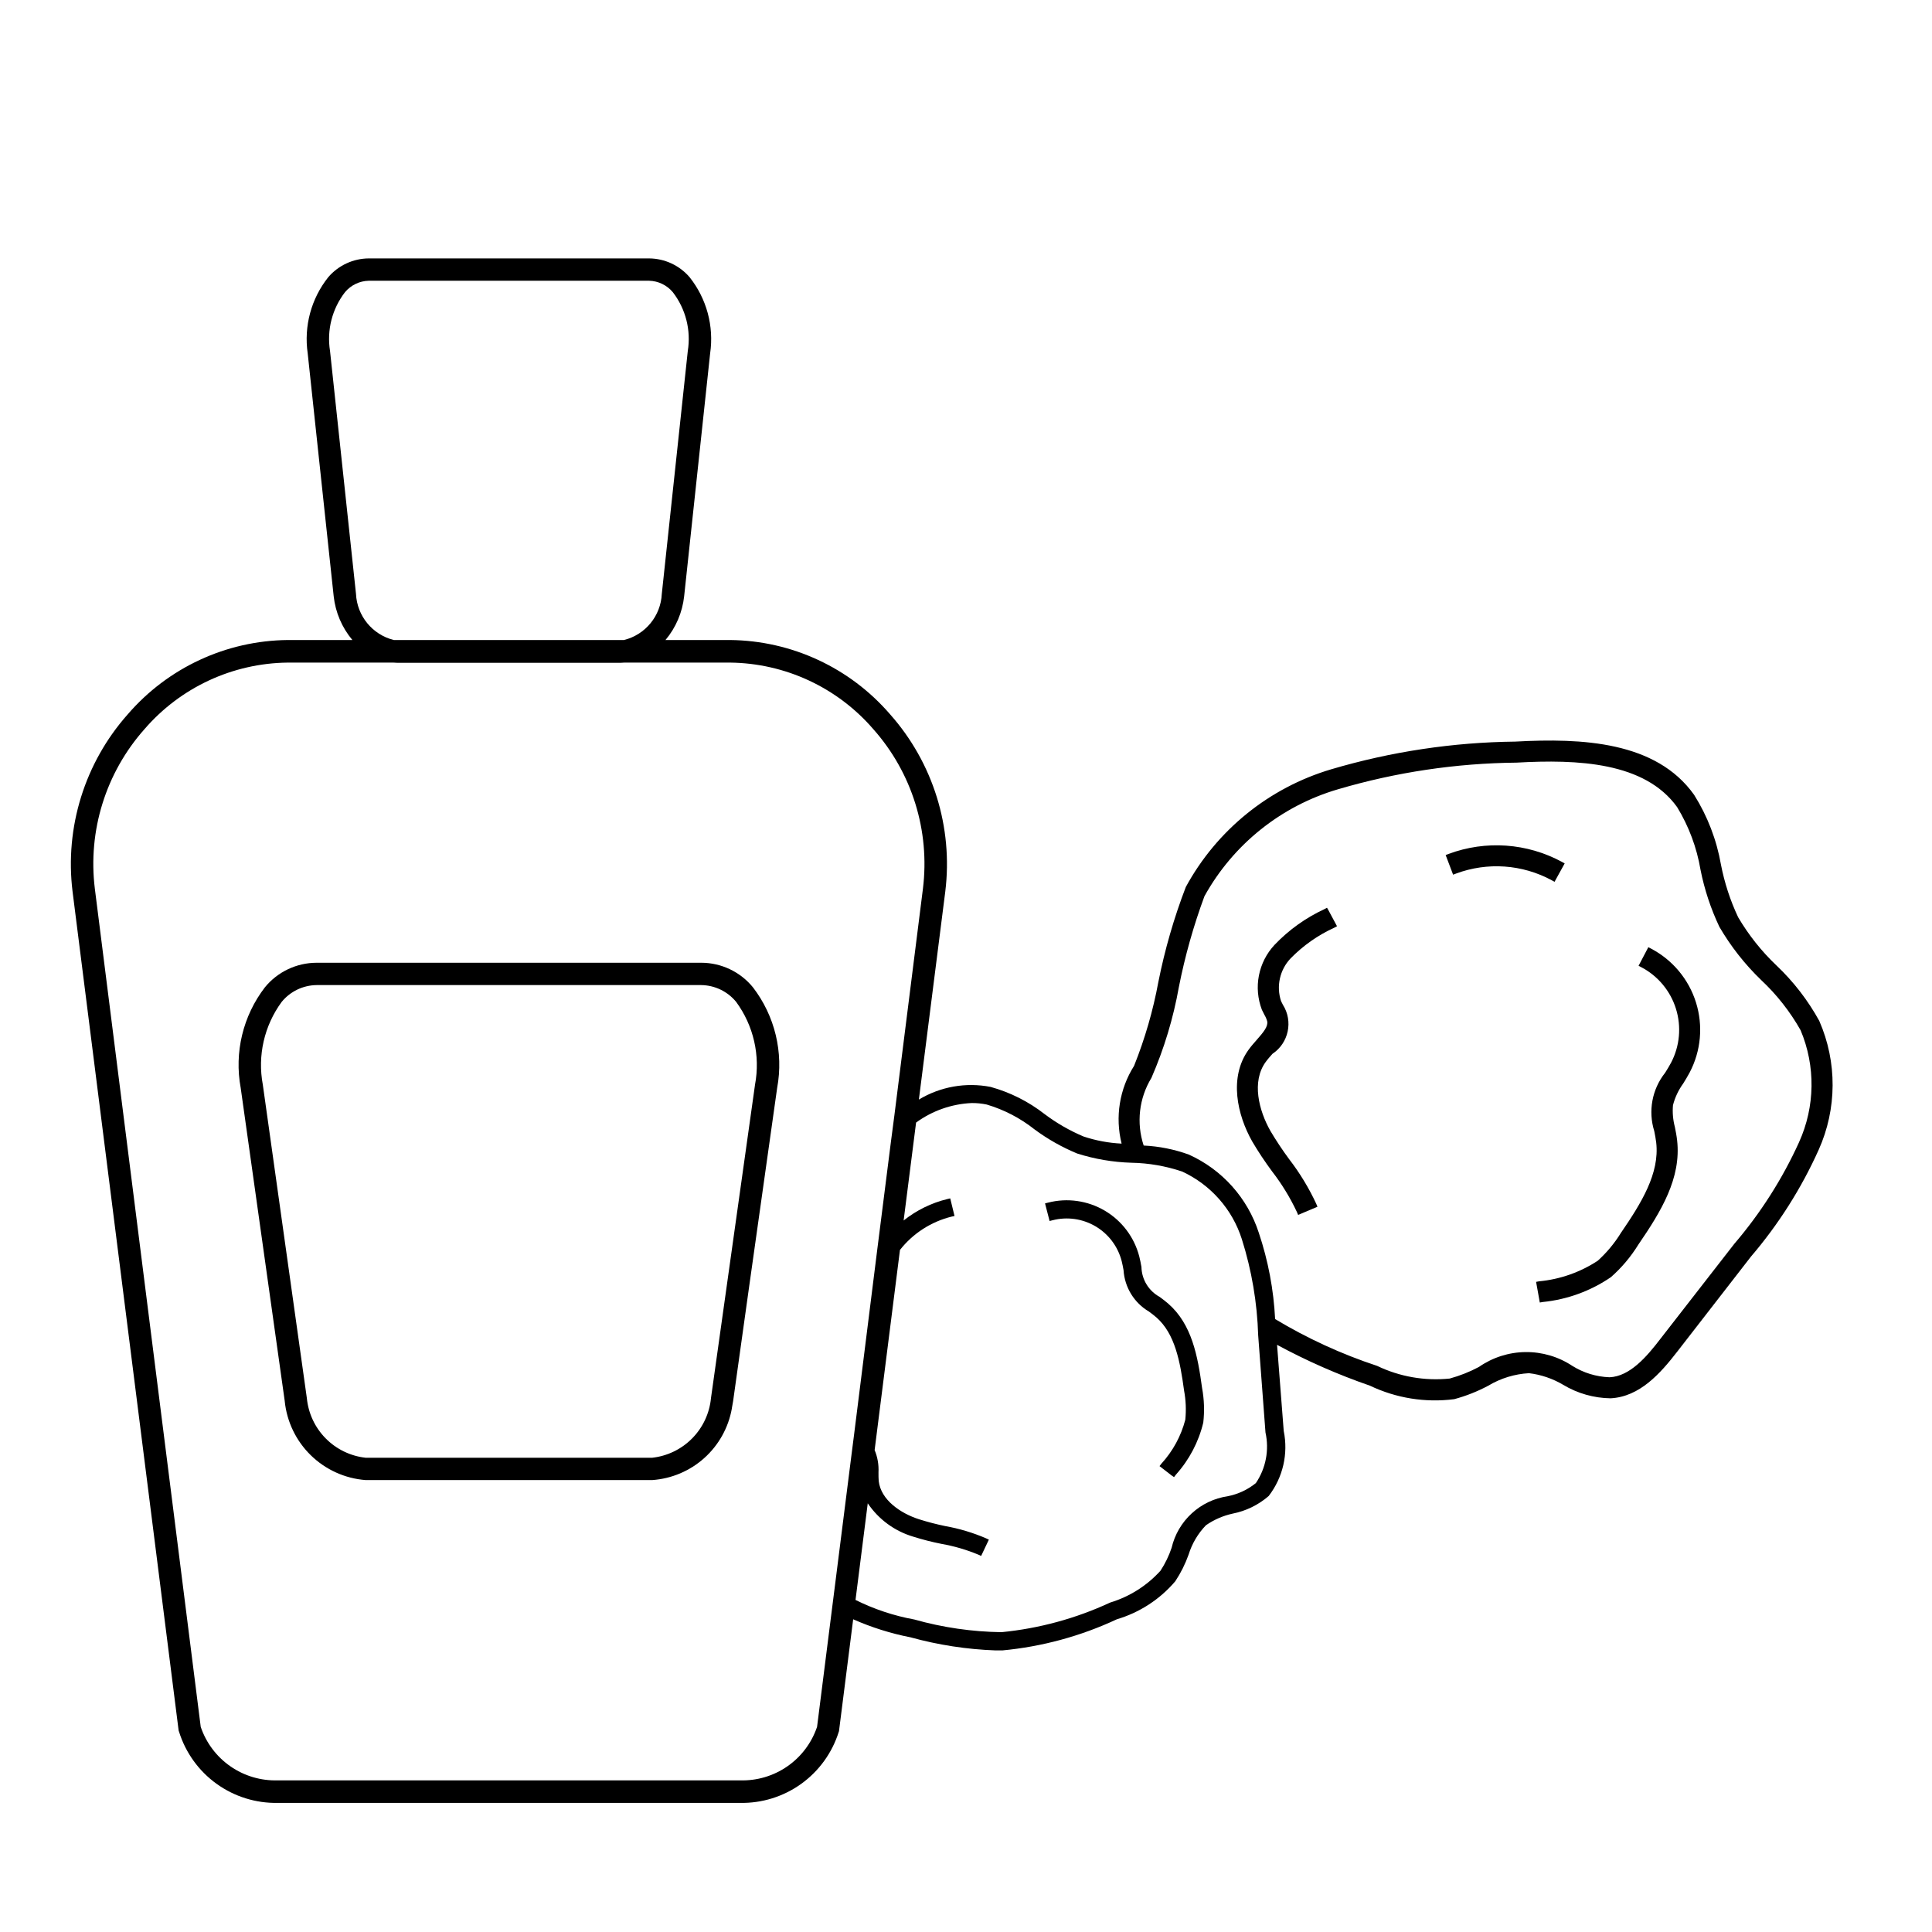 <?xml version="1.0" encoding="UTF-8"?>
<!-- Uploaded to: ICON Repo, www.svgrepo.com, Generator: ICON Repo Mixer Tools -->
<svg fill="#000000" width="800px" height="800px" version="1.1" viewBox="144 144 512 512" xmlns="http://www.w3.org/2000/svg">
 <g>
  <path d="m329.86 399.14h-101.98c-5.293 0.016-10.305 2.394-13.66 6.488-5.836 7.578-8.172 17.285-6.43 26.691l11.668 82.977-0.004-0.004c0.547 5.457 2.996 10.547 6.918 14.375 3.926 3.832 9.074 6.156 14.539 6.57h75.918c5.129-0.355 9.992-2.41 13.816-5.844 3.828-3.434 6.394-8.047 7.301-13.109v-0.059c0.113-0.625 0.227-1.25 0.34-1.934l4.269-30.504 7.398-52.473v0.004c1.742-9.406-0.598-19.113-6.434-26.691-3.356-4.094-8.363-6.477-13.656-6.488zm14.227 32.324-11.668 83.035c-0.383 4.027-2.144 7.801-4.984 10.68-2.84 2.883-6.586 4.699-10.609 5.141h-75.918c-4.019-0.441-7.769-2.258-10.609-5.141-2.84-2.879-4.598-6.652-4.984-10.68l-11.664-83.035c-1.449-7.699 0.367-15.652 5.008-21.965 2.269-2.766 5.641-4.391 9.219-4.441h101.98c3.574 0.051 6.949 1.676 9.219 4.441 4.641 6.312 6.453 14.266 5.008 21.965z"/>
  <path d="m495.67 384.56-0.711 0.383c-4.957 2.297-9.438 5.512-13.207 9.469-2.106 2.266-3.535 5.074-4.129 8.109-0.59 3.035-0.316 6.176 0.785 9.066 0.199 0.434 0.414 0.855 0.664 1.328 0.328 0.547 0.582 1.137 0.75 1.75 0.246 1.363-0.898 2.777-2.805 4.945-0.723 0.816-1.469 1.664-2.125 2.574-5.305 7.332-2.988 17.352 0.945 24.289v0.004c1.609 2.731 3.363 5.375 5.25 7.922 2.598 3.356 4.816 6.984 6.617 10.824l0.312 0.742 5.129-2.168-0.312-0.742h0.004c-1.957-4.219-4.379-8.207-7.219-11.891-1.77-2.394-3.418-4.875-4.934-7.434-3.082-5.434-5.039-13.086-1.277-18.277 0.508-0.711 1.16-1.445 1.801-2.168h-0.004c4.312-2.863 5.543-8.648 2.773-13.016-0.168-0.328-0.344-0.648-0.492-0.98v-0.004c-1.293-3.934-0.328-8.262 2.516-11.277 3.332-3.414 7.269-6.184 11.613-8.164l0.711-0.383-2.254-4.203z"/>
  <path d="m626.14 414.57c-3.008-5.473-6.848-10.445-11.383-14.738-3.953-3.758-7.363-8.051-10.129-12.75-2.094-4.438-3.621-9.125-4.555-13.941-1.148-6.57-3.566-12.852-7.113-18.496-10.074-14.172-29.652-15.082-47.406-14.113-16.52 0.184-32.93 2.656-48.773 7.34-16.465 4.887-30.32 16.102-38.527 31.188-3.141 8.184-5.578 16.617-7.285 25.211-1.402 7.594-3.559 15.027-6.43 22.195-3.871 6.129-5.062 13.57-3.301 20.602-3.43-0.168-6.816-0.797-10.074-1.879-3.664-1.543-7.125-3.531-10.301-5.918-4.258-3.328-9.133-5.785-14.344-7.227-6.531-1.277-13.305-0.082-19.008 3.356l7-55.148v0.004c2.09-17.023-3.238-34.125-14.625-46.953-10.645-12.352-26.094-19.527-42.398-19.691h-17.129c2.762-3.293 4.484-7.336 4.949-11.609l6.887-64.367v0.004c1.047-7.203-0.93-14.516-5.465-20.203-2.684-3.117-6.582-4.922-10.699-4.953h-74.324c-4.113 0.031-8.012 1.836-10.699 4.953-4.535 5.688-6.512 13-5.465 20.203l6.887 64.367v-0.004c0.465 4.277 2.191 8.316 4.953 11.609h-17.133c-16.305 0.164-31.754 7.34-42.398 19.691-11.387 12.828-16.715 29.93-14.625 46.953l28.113 222.35 0.113 0.344v-0.004c1.734 5.551 5.227 10.391 9.949 13.789 4.719 3.394 10.418 5.168 16.23 5.051h122.47c5.816 0.117 11.512-1.656 16.234-5.051 4.719-3.398 8.211-8.238 9.945-13.789l0.059-0.172 3.758-29.648h-0.004c4.871 2.156 9.969 3.758 15.195 4.781 7.352 2.027 14.914 3.195 22.535 3.469h1.824c10.508-0.988 20.77-3.781 30.332-8.25 6.027-1.785 11.406-5.285 15.48-10.074 1.457-2.199 2.641-4.57 3.527-7.055 0.902-2.926 2.481-5.598 4.609-7.797 2.133-1.473 4.527-2.519 7.059-3.074 3.539-0.695 6.836-2.305 9.559-4.668 3.773-4.894 5.227-11.188 3.984-17.242l-1.766-22.82h0.004c7.887 4.266 16.109 7.883 24.586 10.812 6.953 3.324 14.719 4.57 22.363 3.586 3.144-0.848 6.18-2.051 9.051-3.586 3.266-1.957 6.957-3.09 10.754-3.301 3.199 0.383 6.281 1.43 9.051 3.07 3.801 2.289 8.141 3.527 12.578 3.586 7.738-0.398 13.203-6.602 17.699-12.406l19.465-25.098h-0.004c7.316-8.543 13.371-18.086 17.984-28.34 4.871-10.852 4.934-23.25 0.172-34.148zm-394.68-177.56c-0.887-5.523 0.555-11.168 3.981-15.594 1.559-1.855 3.84-2.953 6.262-3.016h74.324c2.426 0.062 4.703 1.16 6.262 3.016 3.426 4.426 4.871 10.07 3.984 15.594l-6.887 64.367c-0.27 5.844-4.34 10.816-10.016 12.234h-61.008c-5.676-1.418-9.75-6.391-10.02-12.234zm138.23 292.24-4.383 34.66-0.738 5.805-4.039 31.926c-1.438 4.242-4.195 7.91-7.875 10.461-3.68 2.551-8.082 3.852-12.559 3.711h-122.47c-4.473 0.141-8.875-1.156-12.555-3.711-3.68-2.551-6.441-6.219-7.875-10.461l-28.059-222.12v0.004c-1.898-15.332 2.891-30.738 13.148-42.285 9.535-11.059 23.359-17.484 37.957-17.645h28c0.34 0 0.738 0.059 1.137 0.059h58.965c0.398 0 0.797-0.059 1.137-0.059h28c14.598 0.16 28.426 6.586 37.961 17.645 10.258 11.547 15.047 26.953 13.145 42.285l-7.57 60.098-0.91 6.945-3.699 29.191-0.285 2.277-5.805 46.324zm107.11 7.797c-2.164 1.746-4.723 2.938-7.453 3.473-3.562 0.523-6.879 2.106-9.527 4.543-2.652 2.434-4.508 5.609-5.328 9.113-0.719 2.148-1.715 4.195-2.957 6.09-3.594 3.965-8.199 6.875-13.32 8.426-9.086 4.219-18.824 6.875-28.797 7.852-7.812-0.105-15.582-1.234-23.105-3.356-5.414-0.984-10.664-2.731-15.594-5.184l3.242-25.609h0.004c2.859 4.242 7.106 7.363 12.008 8.824 2.484 0.785 5.012 1.43 7.57 1.934 3.336 0.59 6.602 1.543 9.73 2.848l0.738 0.34 2.051-4.324-0.738-0.34-0.004-0.004c-3.465-1.492-7.094-2.582-10.812-3.242-2.363-0.488-4.699-1.094-7-1.824-4.781-1.535-10.074-5.066-10.641-10.129-0.059-0.684-0.059-1.422-0.059-2.277 0.105-2.023-0.242-4.047-1.023-5.918l6.715-53.039c3.445-4.379 8.254-7.481 13.66-8.82l0.797-0.172-1.137-4.668-0.738 0.172h-0.004c-4.238 1.027-8.199 2.973-11.609 5.691l3.301-25.953c4.297-3.137 9.426-4.938 14.738-5.176 1.34-0.012 2.676 0.125 3.984 0.395 4.613 1.371 8.922 3.613 12.691 6.606 3.484 2.574 7.269 4.711 11.27 6.371 4.66 1.48 9.508 2.305 14.398 2.449 4.57 0.082 9.098 0.871 13.43 2.332 7.555 3.492 13.297 9.996 15.82 17.926 2.613 8.262 4.066 16.84 4.328 25.496l1.934 25.723v0.004c1.031 4.637 0.105 9.496-2.562 13.43zm143.98-90.375c-4.434 9.754-10.219 18.836-17.188 26.977l-19.52 25.098c-3.699 4.836-8.137 10.016-13.543 10.246v-0.004c-3.492-0.125-6.887-1.164-9.848-3.016-3.68-2.438-8.008-3.711-12.422-3.66-4.414 0.051-8.711 1.426-12.332 3.945-2.461 1.309-5.055 2.336-7.742 3.074-6.598 0.676-13.254-0.484-19.234-3.359-9.445-3.117-18.512-7.277-27.031-12.406-0.387-7.789-1.844-15.484-4.328-22.879-2.984-9.211-9.723-16.738-18.551-20.715-3.844-1.391-7.871-2.195-11.953-2.391-1.98-5.984-1.234-12.543 2.051-17.926 3.363-7.731 5.809-15.828 7.285-24.129 1.613-8.176 3.879-16.203 6.769-24.02 7.606-13.738 20.328-23.926 35.398-28.34 15.363-4.527 31.281-6.902 47.293-7.059 16.219-0.91 33.977-0.172 42.57 11.781 3.106 5.094 5.211 10.734 6.203 16.617 1.039 5.234 2.723 10.32 5.008 15.141 3.019 5.172 6.734 9.902 11.043 14.059 4.144 3.879 7.676 8.371 10.469 13.316 4 9.508 3.856 20.25-0.398 29.648z"/>
  <path d="m581.54 395.39-0.715-0.379-2.586 4.934 0.715 0.371c4.406 2.309 7.711 6.273 9.191 11.02 1.48 4.75 1.012 9.891-1.297 14.293-0.461 0.879-0.996 1.734-1.582 2.684h-0.004c-3.453 4.352-4.523 10.133-2.867 15.438 0.207 1.062 0.406 2.066 0.52 3.055 0.922 8.137-3.898 15.953-9.355 23.918-1.688 2.742-3.762 5.234-6.152 7.394-4.656 3.051-9.988 4.922-15.535 5.445l-0.793 0.145 0.984 5.473 0.793-0.137c6.473-0.648 12.68-2.914 18.051-6.586 2.828-2.488 5.273-5.387 7.25-8.594 6.074-8.859 11.434-17.648 10.293-27.684-0.133-1.199-0.363-2.363-0.594-3.523-0.504-1.887-0.672-3.848-0.496-5.793 0.535-2.059 1.453-3.996 2.703-5.719 0.582-0.941 1.184-1.918 1.719-2.934 2.996-5.711 3.598-12.375 1.676-18.531-1.918-6.156-6.207-11.297-11.918-14.289z"/>
  <path d="m555.97 377.69 2.688-4.875-0.707-0.391c-9.25-5.019-20.223-5.793-30.086-2.117l-0.75 0.289 1.973 5.203 0.754-0.281v-0.004c8.336-3.113 17.609-2.461 25.426 1.785z"/>
  <path d="m453.64 489.52c-0.742-0.652-1.52-1.238-2.312-1.82l0.004-0.004c-2.918-1.586-4.766-4.613-4.836-7.934-0.164-0.91-0.336-1.848-0.574-2.777-1.32-5.102-4.609-9.469-9.145-12.145-4.539-2.676-9.953-3.441-15.055-2.125l-0.777 0.199 1.207 4.668 0.777-0.203v0.004c3.863-0.996 7.961-0.418 11.398 1.609 3.438 2.027 5.926 5.336 6.926 9.199 0.199 0.773 0.344 1.578 0.504 2.438h-0.004c0.293 4.539 2.812 8.641 6.731 10.949l0.164 0.125c0.641 0.477 1.25 0.938 1.809 1.426 4.934 4.348 6.281 11.641 7.332 19.363v0.004c0.477 2.551 0.59 5.16 0.328 7.746-1.133 4.344-3.312 8.344-6.344 11.656l-0.488 0.637 3.176 2.457 0.664 0.465 0.488-0.641v-0.004c3.539-3.926 6.035-8.676 7.269-13.816 0.348-3.051 0.242-6.133-0.316-9.148-1.172-8.656-2.738-16.883-8.926-22.328z"/>
 </g>
</svg>